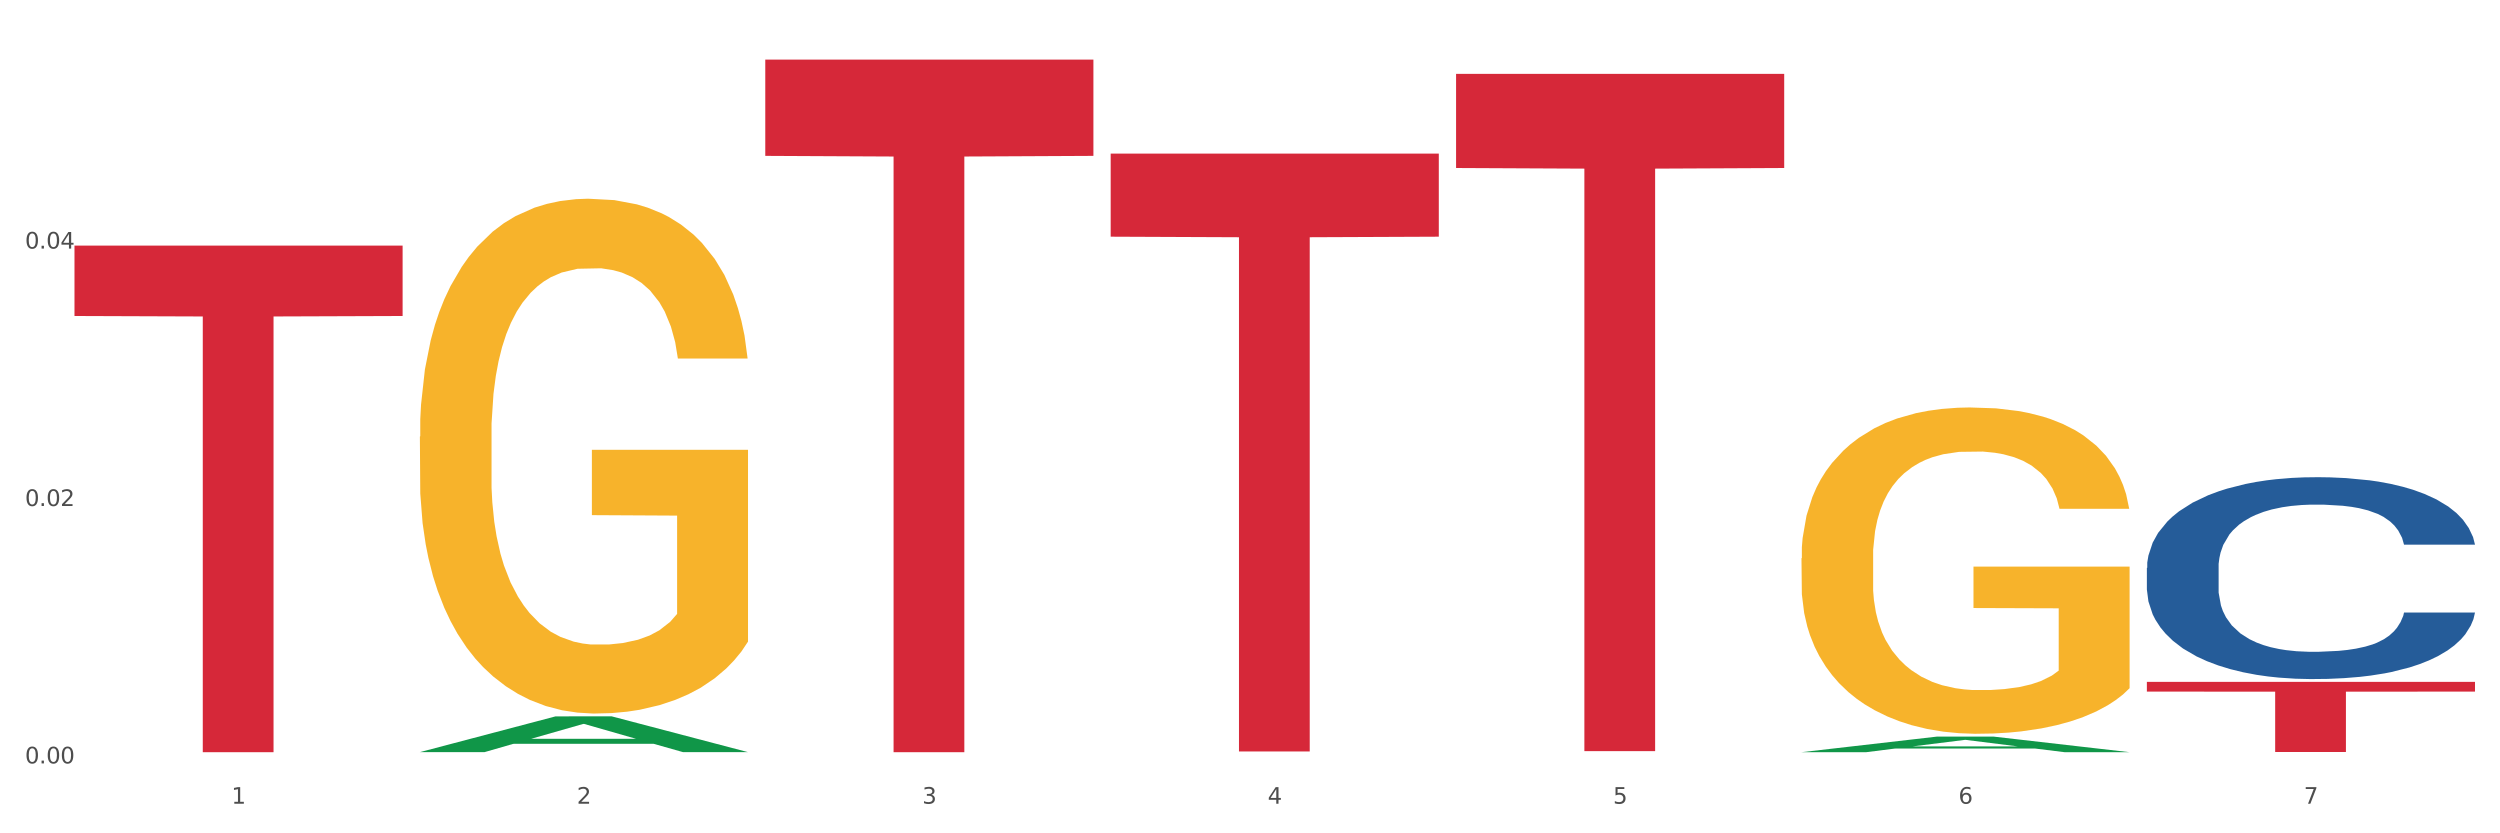 <?xml version="1.0" encoding="utf-8" standalone="no"?>
<!DOCTYPE svg PUBLIC "-//W3C//DTD SVG 1.1//EN"
  "http://www.w3.org/Graphics/SVG/1.1/DTD/svg11.dtd">
<svg xmlns:xlink="http://www.w3.org/1999/xlink" width="1080pt" height="360pt" viewBox="0 0 1080 360" xmlns="http://www.w3.org/2000/svg" version="1.1">
 <rect x="0" y="0" width="1080" height="360" fill="#333333" stroke="none"/>
 <defs>
  <style type="text/css">*{stroke-linejoin: round; stroke-linecap: butt}</style>
 </defs>
 <g id="figure_1">
  <g id="patch_1">
   <path d="M 0 360 
L 1080 360 
L 1080 0 
L 0 0 
z
" style="fill: #ffffff; stroke: #ffffff; stroke-linejoin: miter"/>
  </g>
  <g id="axes_1">
   <g id="matplotlib.axis_1">
    <g id="xtick_1">
     <g id="text_1">
      <!-- 1 -->
      <g style="fill: #4d4d4d" transform="translate(99.997 347.204) scale(0.096 -0.096)">
       <defs>
        <path id="DejaVuSans-31" d="M 794 531 
L 1825 531 
L 1825 4091 
L 703 3866 
L 703 4441 
L 1819 4666 
L 2450 4666 
L 2450 531 
L 3481 531 
L 3481 0 
L 794 0 
L 794 531 
z
" transform="scale(0.016)"/>
       </defs>
       <use xlink:href="#DejaVuSans-31"/>
      </g>
     </g>
    </g>
    <g id="xtick_2">
     <g id="text_2">
      <!-- 2 -->
      <g style="fill: #4d4d4d" transform="translate(249.209 347.204) scale(0.096 -0.096)">
       <defs>
        <path id="DejaVuSans-32" d="M 1228 531 
L 3431 531 
L 3431 0 
L 469 0 
L 469 531 
Q 828 903 1448 1529 
Q 2069 2156 2228 2338 
Q 2531 2678 2651 2914 
Q 2772 3150 2772 3378 
Q 2772 3750 2511 3984 
Q 2250 4219 1831 4219 
Q 1534 4219 1204 4116 
Q 875 4013 500 3803 
L 500 4441 
Q 881 4594 1212 4672 
Q 1544 4750 1819 4750 
Q 2544 4750 2975 4387 
Q 3406 4025 3406 3419 
Q 3406 3131 3298 2873 
Q 3191 2616 2906 2266 
Q 2828 2175 2409 1742 
Q 1991 1309 1228 531 
z
" transform="scale(0.016)"/>
       </defs>
       <use xlink:href="#DejaVuSans-32"/>
      </g>
     </g>
    </g>
    <g id="xtick_3">
     <g id="text_3">
      <!-- 3 -->
      <g style="fill: #4d4d4d" transform="translate(398.421 347.204) scale(0.096 -0.096)">
       <defs>
        <path id="DejaVuSans-33" d="M 2597 2516 
Q 3050 2419 3304 2112 
Q 3559 1806 3559 1356 
Q 3559 666 3084 287 
Q 2609 -91 1734 -91 
Q 1441 -91 1130 -33 
Q 819 25 488 141 
L 488 750 
Q 750 597 1062 519 
Q 1375 441 1716 441 
Q 2309 441 2620 675 
Q 2931 909 2931 1356 
Q 2931 1769 2642 2001 
Q 2353 2234 1838 2234 
L 1294 2234 
L 1294 2753 
L 1863 2753 
Q 2328 2753 2575 2939 
Q 2822 3125 2822 3475 
Q 2822 3834 2567 4026 
Q 2313 4219 1838 4219 
Q 1578 4219 1281 4162 
Q 984 4106 628 3988 
L 628 4550 
Q 988 4650 1302 4700 
Q 1616 4750 1894 4750 
Q 2613 4750 3031 4423 
Q 3450 4097 3450 3541 
Q 3450 3153 3228 2886 
Q 3006 2619 2597 2516 
z
" transform="scale(0.016)"/>
       </defs>
       <use xlink:href="#DejaVuSans-33"/>
      </g>
     </g>
    </g>
    <g id="xtick_4">
     <g id="text_4">
      <!-- 4 -->
      <g style="fill: #4d4d4d" transform="translate(547.634 347.204) scale(0.096 -0.096)">
       <defs>
        <path id="DejaVuSans-34" d="M 2419 4116 
L 825 1625 
L 2419 1625 
L 2419 4116 
z
M 2253 4666 
L 3047 4666 
L 3047 1625 
L 3713 1625 
L 3713 1100 
L 3047 1100 
L 3047 0 
L 2419 0 
L 2419 1100 
L 313 1100 
L 313 1709 
L 2253 4666 
z
" transform="scale(0.016)"/>
       </defs>
       <use xlink:href="#DejaVuSans-34"/>
      </g>
     </g>
    </g>
    <g id="xtick_5">
     <g id="text_5">
      <!-- 5 -->
      <g style="fill: #4d4d4d" transform="translate(696.846 347.204) scale(0.096 -0.096)">
       <defs>
        <path id="DejaVuSans-35" d="M 691 4666 
L 3169 4666 
L 3169 4134 
L 1269 4134 
L 1269 2991 
Q 1406 3038 1543 3061 
Q 1681 3084 1819 3084 
Q 2600 3084 3056 2656 
Q 3513 2228 3513 1497 
Q 3513 744 3044 326 
Q 2575 -91 1722 -91 
Q 1428 -91 1123 -41 
Q 819 9 494 109 
L 494 744 
Q 775 591 1075 516 
Q 1375 441 1709 441 
Q 2250 441 2565 725 
Q 2881 1009 2881 1497 
Q 2881 1984 2565 2268 
Q 2250 2553 1709 2553 
Q 1456 2553 1204 2497 
Q 953 2441 691 2322 
L 691 4666 
z
" transform="scale(0.016)"/>
       </defs>
       <use xlink:href="#DejaVuSans-35"/>
      </g>
     </g>
    </g>
    <g id="xtick_6">
     <g id="text_6">
      <!-- 6 -->
      <g style="fill: #4d4d4d" transform="translate(846.058 347.204) scale(0.096 -0.096)">
       <defs>
        <path id="DejaVuSans-36" d="M 2113 2584 
Q 1688 2584 1439 2293 
Q 1191 2003 1191 1497 
Q 1191 994 1439 701 
Q 1688 409 2113 409 
Q 2538 409 2786 701 
Q 3034 994 3034 1497 
Q 3034 2003 2786 2293 
Q 2538 2584 2113 2584 
z
M 3366 4563 
L 3366 3988 
Q 3128 4100 2886 4159 
Q 2644 4219 2406 4219 
Q 1781 4219 1451 3797 
Q 1122 3375 1075 2522 
Q 1259 2794 1537 2939 
Q 1816 3084 2150 3084 
Q 2853 3084 3261 2657 
Q 3669 2231 3669 1497 
Q 3669 778 3244 343 
Q 2819 -91 2113 -91 
Q 1303 -91 875 529 
Q 447 1150 447 2328 
Q 447 3434 972 4092 
Q 1497 4750 2381 4750 
Q 2619 4750 2861 4703 
Q 3103 4656 3366 4563 
z
" transform="scale(0.016)"/>
       </defs>
       <use xlink:href="#DejaVuSans-36"/>
      </g>
     </g>
    </g>
    <g id="xtick_7">
     <g id="text_7">
      <!-- 7 -->
      <g style="fill: #4d4d4d" transform="translate(995.27 347.204) scale(0.096 -0.096)">
       <defs>
        <path id="DejaVuSans-37" d="M 525 4666 
L 3525 4666 
L 3525 4397 
L 1831 0 
L 1172 0 
L 2766 4134 
L 525 4134 
L 525 4666 
z
" transform="scale(0.016)"/>
       </defs>
       <use xlink:href="#DejaVuSans-37"/>
      </g>
     </g>
    </g>
    <g id="xtick_8"/>
    <g id="xtick_9"/>
    <g id="xtick_10"/>
    <g id="xtick_11"/>
    <g id="xtick_12"/>
    <g id="xtick_13"/>
   </g>
   <g id="matplotlib.axis_2">
    <g id="ytick_1">
     <g id="text_8">
      <!-- 0.00 -->
      <g style="fill: #4d4d4d" transform="translate(10.8 329.798) scale(0.096 -0.096)">
       <defs>
        <path id="DejaVuSans-30" d="M 2034 4250 
Q 1547 4250 1301 3770 
Q 1056 3291 1056 2328 
Q 1056 1369 1301 889 
Q 1547 409 2034 409 
Q 2525 409 2770 889 
Q 3016 1369 3016 2328 
Q 3016 3291 2770 3770 
Q 2525 4250 2034 4250 
z
M 2034 4750 
Q 2819 4750 3233 4129 
Q 3647 3509 3647 2328 
Q 3647 1150 3233 529 
Q 2819 -91 2034 -91 
Q 1250 -91 836 529 
Q 422 1150 422 2328 
Q 422 3509 836 4129 
Q 1250 4750 2034 4750 
z
" transform="scale(0.016)"/>
        <path id="DejaVuSans-2e" d="M 684 794 
L 1344 794 
L 1344 0 
L 684 0 
L 684 794 
z
" transform="scale(0.016)"/>
       </defs>
       <use xlink:href="#DejaVuSans-30"/>
       <use xlink:href="#DejaVuSans-2e" transform="translate(63.623 0)"/>
       <use xlink:href="#DejaVuSans-30" transform="translate(95.41 0)"/>
       <use xlink:href="#DejaVuSans-30" transform="translate(159.033 0)"/>
      </g>
     </g>
    </g>
    <g id="ytick_2">
     <g id="text_9">
      <!-- 0.02 -->
      <g style="fill: #4d4d4d" transform="translate(10.8 218.591) scale(0.096 -0.096)">
       <use xlink:href="#DejaVuSans-30"/>
       <use xlink:href="#DejaVuSans-2e" transform="translate(63.623 0)"/>
       <use xlink:href="#DejaVuSans-30" transform="translate(95.41 0)"/>
       <use xlink:href="#DejaVuSans-32" transform="translate(159.033 0)"/>
      </g>
     </g>
    </g>
    <g id="ytick_3">
     <g id="text_10">
      <!-- 0.04 -->
      <g style="fill: #4d4d4d" transform="translate(10.8 107.384) scale(0.096 -0.096)">
       <use xlink:href="#DejaVuSans-30"/>
       <use xlink:href="#DejaVuSans-2e" transform="translate(63.623 0)"/>
       <use xlink:href="#DejaVuSans-30" transform="translate(95.41 0)"/>
       <use xlink:href="#DejaVuSans-34" transform="translate(159.033 0)"/>
      </g>
     </g>
    </g>
    <g id="ytick_4"/>
    <g id="ytick_5"/>
    <g id="ytick_6"/>
   </g>
   <g id="PolyCollection_1">
    <path d="M 181.387 324.898 
L 181.533 324.884 
L 239.988 309.474 
L 264.246 309.459 
L 323.139 324.927 
L 295.081 324.927 
L 282.367 321.325 
L 222.013 321.325 
L 221.575 321.384 
L 209.299 324.927 
L 181.387 324.927 
L 181.387 324.898 
L 229.612 319.176 
L 274.768 319.161 
L 252.409 312.756 
L 252.117 312.727 
L 251.825 312.771 
L 229.466 319.161 
L 229.612 319.176 
L 181.387 324.898 
z
" clip-path="url(#pe36a4bb47e)" style="fill: #109648"/>
    <path d="M 32.175 106.095 
L 173.927 106.095 
L 173.927 136.508 
L 118.167 136.714 
L 118.167 324.949 
L 87.599 324.949 
L 87.599 136.714 
L 32.175 136.508 
L 32.175 106.3 
L 32.175 106.095 
z
" clip-path="url(#pe36a4bb47e)" style="fill: #d62839"/>
    <path d="M 330.599 25.759 
L 472.351 25.759 
L 472.351 67.337 
L 416.591 67.618 
L 416.591 324.949 
L 386.024 324.949 
L 386.024 67.618 
L 330.599 67.337 
L 330.599 26.04 
L 330.599 25.759 
z
" clip-path="url(#pe36a4bb47e)" style="fill: #d62839"/>
    <path d="M 479.812 66.356 
L 621.563 66.356 
L 621.563 102.247 
L 565.803 102.489 
L 565.803 324.626 
L 535.236 324.626 
L 535.236 102.489 
L 479.812 102.247 
L 479.812 66.598 
L 479.812 66.356 
z
" clip-path="url(#pe36a4bb47e)" style="fill: #d62839"/>
    <path d="M 629.024 31.92 
L 770.776 31.92 
L 770.776 72.577 
L 715.015 72.851 
L 715.015 324.486 
L 684.448 324.486 
L 684.448 72.851 
L 629.024 72.577 
L 629.024 32.194 
L 629.024 31.92 
z
" clip-path="url(#pe36a4bb47e)" style="fill: #d62839"/>
    <path d="M 927.448 294.563 
L 1069.2 294.563 
L 1069.2 298.773 
L 1013.44 298.801 
L 1013.44 324.854 
L 982.873 324.854 
L 982.873 298.801 
L 927.448 298.773 
L 927.448 294.592 
L 927.448 294.563 
z
" clip-path="url(#pe36a4bb47e)" style="fill: #d62839"/>
    <path d="M 778.236 241.165 
L 778.404 241.036 
L 778.404 236.401 
L 778.738 232.41 
L 780.412 222.754 
L 782.922 214.772 
L 784.763 210.523 
L 786.604 207.047 
L 788.78 203.571 
L 791.457 199.966 
L 796.311 194.687 
L 799.323 191.983 
L 803.005 189.151 
L 809.699 185.031 
L 814.553 182.713 
L 819.573 180.782 
L 827.774 178.465 
L 833.129 177.435 
L 838.819 176.662 
L 845.681 176.147 
L 850.869 176.019 
L 862.25 176.405 
L 871.956 177.564 
L 876.642 178.465 
L 882.667 180.01 
L 885.847 181.04 
L 891.035 183.1 
L 896.39 185.803 
L 900.072 188.121 
L 905.595 192.498 
L 909.779 196.876 
L 913.628 202.283 
L 915.636 206.017 
L 917.143 209.493 
L 918.482 213.484 
L 919.82 219.793 
L 889.696 219.793 
L 888.525 215.287 
L 886.684 211.038 
L 884.006 206.918 
L 881.663 204.343 
L 877.646 201.124 
L 873.965 199.064 
L 870.115 197.519 
L 865.429 196.232 
L 861.747 195.588 
L 856.559 195.073 
L 846.351 195.202 
L 839.489 196.232 
L 834.803 197.519 
L 831.79 198.678 
L 829.113 199.966 
L 826.1 201.768 
L 822.586 204.472 
L 820.075 206.918 
L 817.565 210.008 
L 815.557 213.098 
L 813.716 216.703 
L 812.21 220.565 
L 811.038 224.557 
L 810.034 229.449 
L 809.197 237.56 
L 809.197 255.199 
L 809.532 259.19 
L 810.369 264.468 
L 811.373 268.46 
L 813.046 273.223 
L 814.553 276.442 
L 817.398 281.077 
L 820.578 284.939 
L 823.088 287.385 
L 825.598 289.445 
L 829.95 292.278 
L 834.803 294.595 
L 838.987 296.012 
L 844.677 297.299 
L 848.526 297.814 
L 851.873 298.072 
L 860.074 298.072 
L 865.931 297.685 
L 872.458 296.784 
L 877.479 295.625 
L 881.663 294.209 
L 886.349 291.892 
L 889.361 289.703 
L 889.361 262.795 
L 852.543 262.666 
L 852.543 244.77 
L 919.988 244.77 
L 919.988 297.299 
L 917.143 300.003 
L 913.963 302.449 
L 910.616 304.638 
L 905.595 307.341 
L 899.57 309.916 
L 894.215 311.719 
L 888.525 313.264 
L 881.83 314.68 
L 873.128 315.968 
L 867.772 316.483 
L 861.078 316.869 
L 853.212 316.997 
L 846.351 316.74 
L 839.656 316.096 
L 832.627 314.938 
L 825.766 313.264 
L 820.578 311.59 
L 815.389 309.53 
L 809.867 306.826 
L 805.515 304.251 
L 802.168 301.934 
L 798.486 298.973 
L 794.47 295.11 
L 791.457 291.634 
L 788.78 288.029 
L 785.935 283.394 
L 783.926 279.403 
L 781.918 274.382 
L 780.747 270.648 
L 779.408 264.855 
L 778.404 256.743 
L 778.236 241.165 
z
" clip-path="url(#pe36a4bb47e)" style="fill: #f7b32b"/>
    <path d="M 927.448 245.333 
L 927.616 245.253 
L 927.616 243.023 
L 928.119 239.996 
L 929.962 234.421 
L 932.307 230.199 
L 936.329 225.261 
L 938.507 223.19 
L 941.355 220.88 
L 947.22 217.137 
L 953.922 213.951 
L 958.614 212.199 
L 962.132 211.083 
L 970.007 209.092 
L 974.531 208.216 
L 979.223 207.499 
L 983.244 207.021 
L 989.946 206.464 
L 995.308 206.225 
L 1001.508 206.145 
L 1006.702 206.225 
L 1013.572 206.543 
L 1023.625 207.499 
L 1027.479 208.057 
L 1032.673 209.013 
L 1038.035 210.287 
L 1042.391 211.561 
L 1047.418 213.393 
L 1052.612 215.783 
L 1057.639 218.81 
L 1061.157 221.597 
L 1064.006 224.544 
L 1066.519 228.129 
L 1068.362 232.031 
L 1069.2 235.297 
L 1038.537 235.297 
L 1037.7 232.35 
L 1036.024 229.164 
L 1034.349 227.013 
L 1032.505 225.261 
L 1029.657 223.27 
L 1027.144 221.995 
L 1022.955 220.482 
L 1019.101 219.526 
L 1015.917 218.969 
L 1012.064 218.491 
L 1003.854 218.013 
L 997.989 218.013 
L 994.303 218.172 
L 989.779 218.571 
L 985.925 219.128 
L 981.401 220.084 
L 977.882 221.119 
L 974.364 222.473 
L 972.353 223.429 
L 969.337 225.181 
L 967.326 226.615 
L 964.646 229.084 
L 963.138 230.837 
L 960.457 235.377 
L 959.284 238.722 
L 958.781 241.032 
L 958.446 243.581 
L 958.446 256.006 
L 959.451 261.581 
L 960.289 263.971 
L 961.63 266.679 
L 964.143 270.184 
L 967.829 273.609 
L 971.683 276.078 
L 974.866 277.591 
L 977.882 278.706 
L 980.898 279.582 
L 984.585 280.379 
L 987.601 280.857 
L 992.125 281.335 
L 997.486 281.573 
L 1001.675 281.573 
L 1010.221 281.175 
L 1014.074 280.777 
L 1017.761 280.219 
L 1021.782 279.343 
L 1024.965 278.387 
L 1026.809 277.671 
L 1029.825 276.157 
L 1032.17 274.564 
L 1034.181 272.732 
L 1035.521 271.139 
L 1037.029 268.75 
L 1038.202 266.042 
L 1038.537 264.608 
L 1069.2 264.608 
L 1068.53 267.475 
L 1067.357 270.263 
L 1065.011 274.007 
L 1063.168 276.157 
L 1060.32 278.786 
L 1057.304 281.016 
L 1053.115 283.485 
L 1049.261 285.317 
L 1045.24 286.91 
L 1040.883 288.344 
L 1033.008 290.335 
L 1030.16 290.892 
L 1024.128 291.848 
L 1019.436 292.406 
L 1012.566 292.963 
L 1005.529 293.282 
L 998.157 293.362 
L 991.622 293.202 
L 984.417 292.724 
L 979.893 292.247 
L 974.866 291.53 
L 969.002 290.415 
L 963.473 289.061 
L 958.279 287.468 
L 953.419 285.636 
L 948.895 283.565 
L 943.031 280.14 
L 938.675 276.794 
L 935.491 273.688 
L 933.313 271.06 
L 931.135 267.714 
L 929.962 265.405 
L 928.119 259.829 
L 927.448 254.652 
L 927.448 245.333 
z
" clip-path="url(#pe36a4bb47e)" style="fill: #255c99"/>
    <path d="M 181.387 188.619 
L 181.555 188.416 
L 181.555 181.104 
L 181.889 174.807 
L 183.563 159.573 
L 186.073 146.98 
L 187.914 140.277 
L 189.755 134.792 
L 191.931 129.308 
L 194.608 123.621 
L 199.462 115.293 
L 202.474 111.027 
L 206.156 106.558 
L 212.85 100.059 
L 217.704 96.402 
L 222.724 93.356 
L 230.925 89.699 
L 236.28 88.074 
L 241.971 86.856 
L 248.832 86.043 
L 254.02 85.84 
L 265.401 86.449 
L 275.107 88.277 
L 279.793 89.699 
L 285.818 92.137 
L 288.998 93.762 
L 294.186 97.012 
L 299.541 101.277 
L 303.223 104.933 
L 308.746 111.84 
L 312.93 118.746 
L 316.779 127.277 
L 318.788 133.167 
L 320.294 138.652 
L 321.633 144.948 
L 322.971 154.901 
L 292.847 154.901 
L 291.676 147.792 
L 289.835 141.089 
L 287.157 134.589 
L 284.814 130.527 
L 280.797 125.449 
L 277.116 122.199 
L 273.266 119.761 
L 268.58 117.73 
L 264.899 116.714 
L 259.71 115.902 
L 249.502 116.105 
L 242.64 117.73 
L 237.954 119.761 
L 234.942 121.589 
L 232.264 123.621 
L 229.251 126.464 
L 225.737 130.73 
L 223.227 134.589 
L 220.716 139.464 
L 218.708 144.339 
L 216.867 150.026 
L 215.361 156.12 
L 214.189 162.417 
L 213.185 170.135 
L 212.348 182.932 
L 212.348 210.76 
L 212.683 217.056 
L 213.52 225.384 
L 214.524 231.681 
L 216.198 239.197 
L 217.704 244.275 
L 220.549 251.587 
L 223.729 257.681 
L 226.239 261.54 
L 228.749 264.79 
L 233.101 269.259 
L 237.954 272.915 
L 242.138 275.149 
L 247.828 277.18 
L 251.677 277.993 
L 255.024 278.399 
L 263.225 278.399 
L 269.082 277.79 
L 275.609 276.368 
L 280.63 274.54 
L 284.814 272.305 
L 289.5 268.649 
L 292.512 265.196 
L 292.512 222.744 
L 255.694 222.541 
L 255.694 194.307 
L 323.139 194.307 
L 323.139 277.18 
L 320.294 281.446 
L 317.114 285.305 
L 313.767 288.758 
L 308.746 293.024 
L 302.721 297.086 
L 297.366 299.93 
L 291.676 302.367 
L 284.981 304.602 
L 276.279 306.633 
L 270.923 307.445 
L 264.229 308.055 
L 256.363 308.258 
L 249.502 307.852 
L 242.807 306.836 
L 235.778 305.008 
L 228.917 302.367 
L 223.729 299.727 
L 218.541 296.477 
L 213.018 292.211 
L 208.666 288.149 
L 205.319 284.493 
L 201.637 279.821 
L 197.621 273.727 
L 194.608 268.243 
L 191.931 262.556 
L 189.086 255.243 
L 187.077 248.946 
L 185.069 241.025 
L 183.898 235.134 
L 182.559 225.994 
L 181.555 213.197 
L 181.387 188.619 
z
" clip-path="url(#pe36a4bb47e)" style="fill: #f7b32b"/>
    <path d="M 778.236 324.937 
L 778.382 324.93 
L 836.837 318.205 
L 861.095 318.199 
L 919.988 324.95 
L 891.93 324.95 
L 879.216 323.378 
L 818.862 323.378 
L 818.423 323.403 
L 806.148 324.95 
L 778.236 324.95 
L 778.236 324.937 
L 826.461 322.439 
L 871.617 322.433 
L 849.258 319.638 
L 848.966 319.625 
L 848.674 319.644 
L 826.315 322.433 
L 826.461 322.439 
L 778.236 324.937 
z
" clip-path="url(#pe36a4bb47e)" style="fill: #109648"/>
   </g>
  </g>
 </g>
 <defs>
  <clipPath id="pe36a4bb47e">
   <rect x="32.175" y="10.8" width="1037.025" height="329.109"/>
  </clipPath>
 </defs>
</svg>
